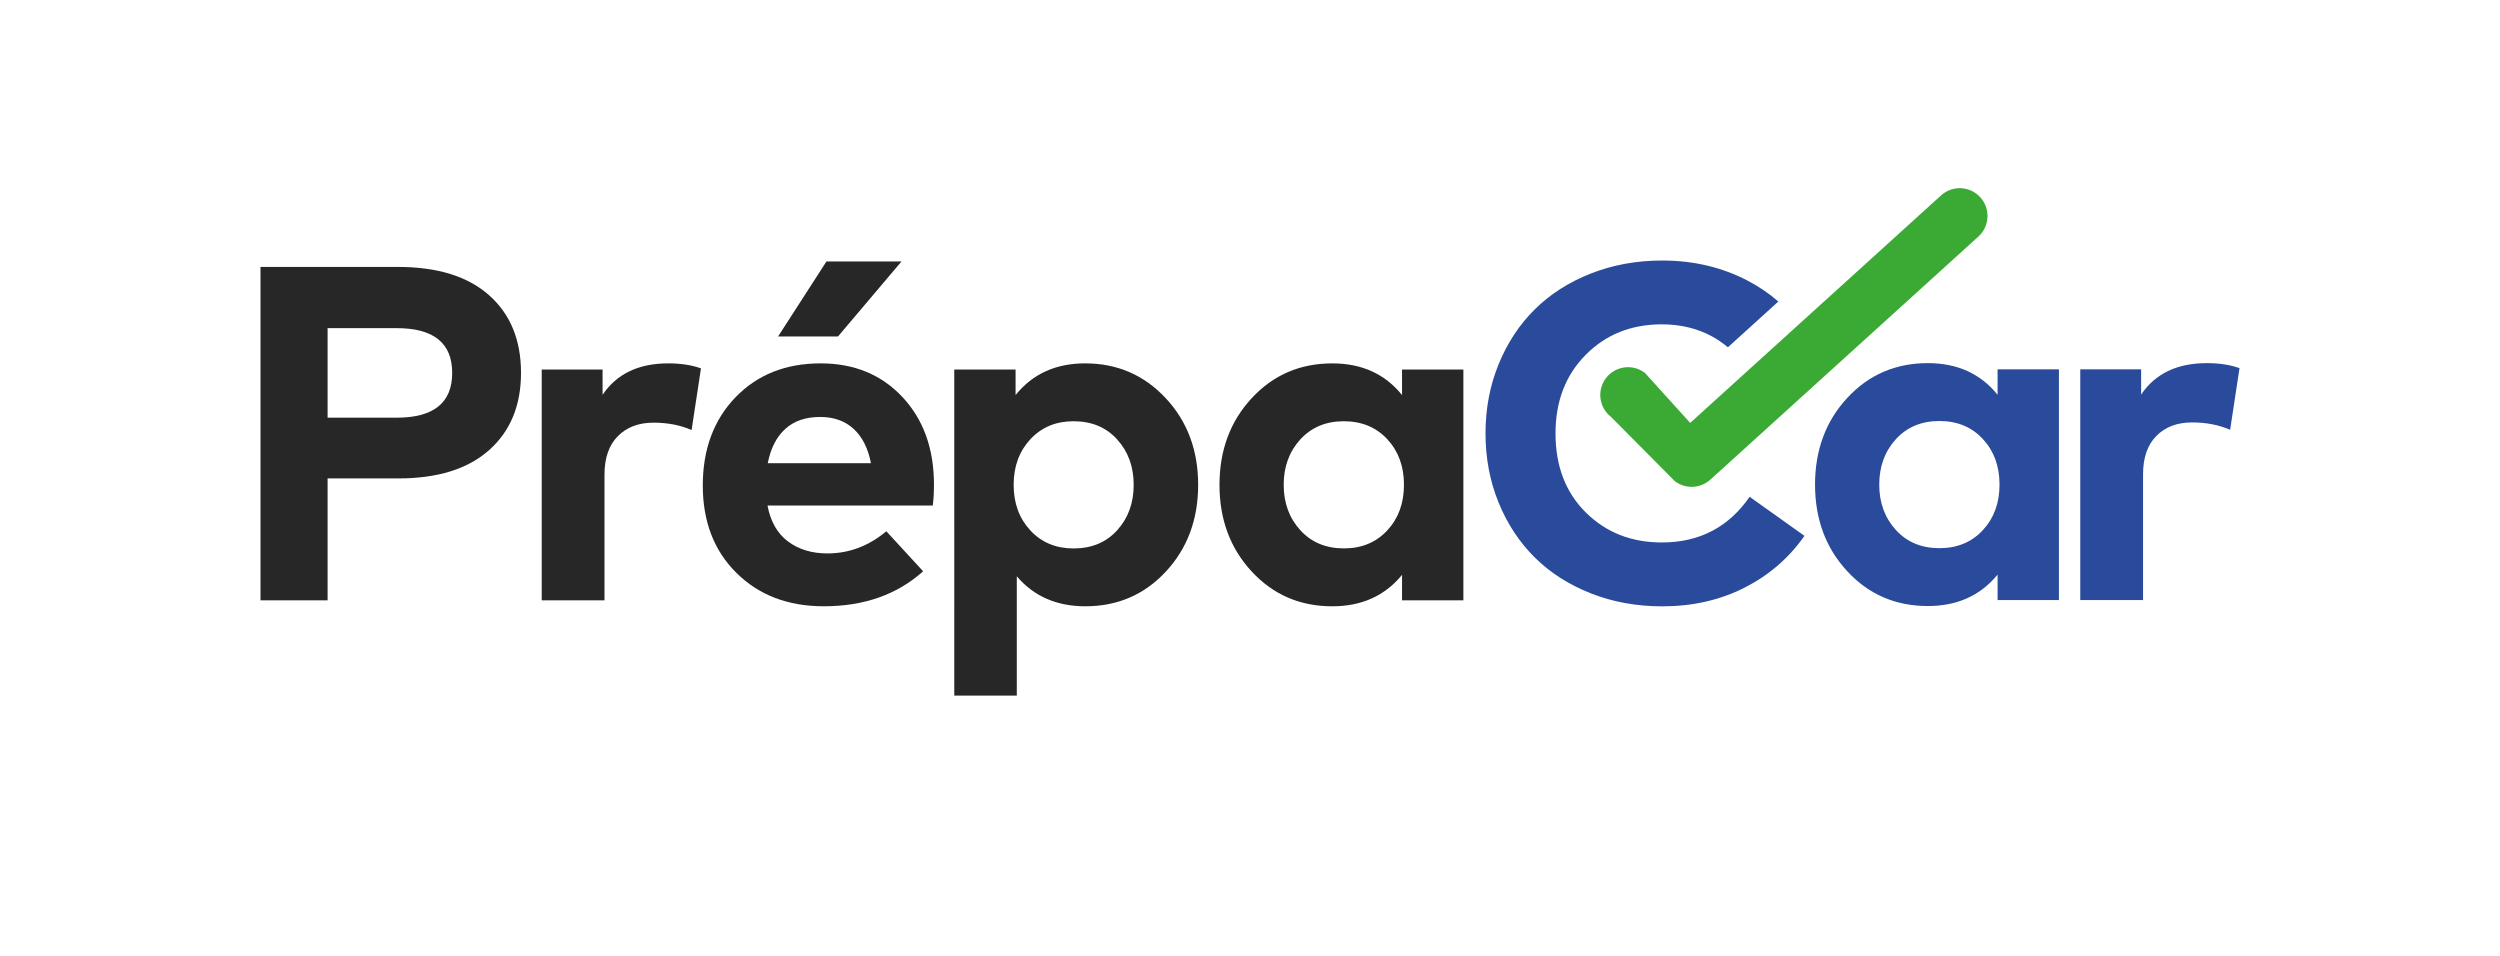 <?xml version="1.0" encoding="utf-8"?>
<!-- Generator: Adobe Illustrator 26.2.1, SVG Export Plug-In . SVG Version: 6.00 Build 0)  -->
<svg version="1.1" id="Calque_1" xmlns="http://www.w3.org/2000/svg" xmlns:xlink="http://www.w3.org/1999/xlink" x="0px" y="0px"
	 viewBox="0 0 1074.26 410.84" style="enable-background:new 0 0 1074.26 410.84;" xml:space="preserve">
<style type="text/css">
	.st0{fill:#272727;}
	.st1{fill:#2A4B9B;}
	.st2{fill:#3AAA35;}
</style>
<g>
	<path class="st0" d="M140.77,205.57v52.4h-28.83V114.7h59.02c17.02,0,30.09,4.06,39.23,12.18c9.13,8.12,13.69,19.24,13.69,33.36
		c0,13.98-4.57,25.04-13.69,33.16c-9.13,8.12-22.14,12.18-39.02,12.18H140.77z M140.77,141v38.48h29.66
		c15.92,0,23.88-6.41,23.88-19.24c0-12.82-7.96-19.24-23.88-19.24H140.77z"/>
	<path class="st0" d="M287.15,156.14c5.37,0,10.06,0.72,14.06,2.15l-4.03,26.5c-4.82-2.11-10.27-3.17-16.33-3.17
		c-6.41,0-11.52,1.93-15.35,5.78c-3.82,3.86-5.74,9.36-5.74,16.53v54.03h-26.98V158.8h26.15v10.85
		C264.99,160.65,274.4,156.14,287.15,156.14z"/>
	<path class="st0" d="M352.64,156.14c14.4,0,26.12,4.83,35.15,14.48c9.02,9.65,13.54,22.19,13.54,37.61c0,3.41-0.17,6.41-0.52,9.01
		H329.8c1.31,6.89,4.25,12.04,8.84,15.45c4.58,3.41,10.21,5.12,16.9,5.12c9.3,0,17.74-3.17,25.32-9.52l15.81,17.19
		c-11.16,10.03-25.39,15.04-42.69,15.04c-15.36,0-27.87-4.77-37.52-14.33c-9.65-9.55-14.47-22.07-14.47-37.56
		c0-15.56,4.69-28.19,14.06-37.92C325.43,161,337.62,156.14,352.64,156.14z M352.44,179.17c-6.27,0-11.28,1.72-15.04,5.17
		c-3.76,3.45-6.25,8.34-7.49,14.69h44.34c-1.24-6.41-3.72-11.32-7.44-14.74C363.08,180.87,358.29,179.17,352.44,179.17z
		 M334.35,144.58l20.78-32.23h32.25l-27.29,32.23H334.35z"/>
	<path class="st0" d="M466.27,156.14c13.78,0,25.32,4.98,34.63,14.94c9.3,9.96,13.95,22.38,13.95,37.25
		c0,14.87-4.62,27.29-13.85,37.25c-9.23,9.96-20.78,14.94-34.63,14.94c-12.33,0-22.15-4.3-29.45-12.89v51.27h-26.87V158.8h26.35
		v10.95C443.7,160.68,453.66,156.14,466.27,156.14z M461.31,181.01c-7.58,0-13.77,2.58-18.55,7.73c-4.79,5.15-7.19,11.68-7.19,19.6
		c0,7.92,2.4,14.45,7.19,19.6c4.79,5.15,10.97,7.73,18.55,7.73c7.78,0,14.04-2.61,18.76-7.83c4.72-5.22,7.08-11.72,7.08-19.49
		s-2.36-14.27-7.08-19.49C475.35,183.62,469.09,181.01,461.31,181.01z"/>
	<path class="st0" d="M628.82,257.97h-26.36v-10.95c-7.37,9.01-17.36,13.51-29.97,13.51c-13.85,0-25.39-4.98-34.62-14.94
		c-9.23-9.96-13.85-22.37-13.85-37.25c0-14.87,4.62-27.29,13.85-37.25c9.23-9.96,20.77-14.94,34.62-14.94
		c12.68,0,22.67,4.54,29.97,13.61V158.8h26.36V257.97z M577.45,181.01c-7.72,0-13.95,2.61-18.71,7.83
		c-4.76,5.22-7.13,11.72-7.13,19.49s2.38,14.28,7.13,19.49c4.75,5.22,10.99,7.83,18.71,7.83c7.65,0,13.87-2.57,18.66-7.73
		c4.79-5.15,7.18-11.68,7.18-19.6c0-7.91-2.39-14.44-7.18-19.6C591.32,183.59,585.1,181.01,577.45,181.01z"/>
	<path class="st1" d="M884.73,257.86h-26.36v-10.95c-7.37,9.01-17.36,13.51-29.97,13.51c-13.85,0-25.39-4.98-34.62-14.94
		c-9.23-9.96-13.85-22.38-13.85-37.25c0-14.87,4.62-27.29,13.85-37.25c9.23-9.96,20.77-14.94,34.62-14.94
		c12.68,0,22.67,4.54,29.97,13.61V158.7h26.36V257.86z M833.36,180.91c-7.72,0-13.95,2.61-18.71,7.83
		c-4.75,5.22-7.13,11.72-7.13,19.49s2.38,14.28,7.13,19.49c4.76,5.22,10.99,7.83,18.71,7.83c7.65,0,13.87-2.57,18.66-7.73
		c4.79-5.15,7.18-11.68,7.18-19.6c0-7.91-2.39-14.44-7.18-19.6C847.23,183.48,841.01,180.91,833.36,180.91z"/>
	<path class="st1" d="M948.27,156.04c5.37,0,10.06,0.72,14.06,2.15l-4.03,26.5c-4.82-2.11-10.27-3.17-16.33-3.17
		c-6.41,0-11.52,1.93-15.35,5.78c-3.82,3.86-5.74,9.36-5.74,16.53v54.03h-26.98V158.7h26.15v10.85
		C926.12,160.54,935.52,156.04,948.27,156.04z"/>
	<path class="st1" d="M714.09,233.1c-13.09,0-23.98-4.3-32.66-12.89c-8.68-8.6-13.02-19.92-13.02-33.97
		c0-13.78,4.32-25.04,12.97-33.77c8.65-8.73,19.55-13.1,32.71-13.1c7.99,0,15.18,1.72,21.55,5.17c2.46,1.33,4.7,2.93,6.84,4.69
		l21.68-19.66c-3.92-3.42-8.33-6.45-13.28-9.02c-11.03-5.73-23.22-8.6-36.59-8.6c-11.03,0-21.26,1.86-30.7,5.58
		c-9.44,3.72-17.47,8.85-24.08,15.4c-6.62,6.55-11.8,14.41-15.55,23.59c-3.76,9.18-5.63,19.09-5.63,29.73
		c0,10.64,1.88,20.55,5.63,29.73c3.75,9.18,8.94,17.04,15.55,23.59c6.61,6.55,14.64,11.68,24.08,15.4
		c9.44,3.72,19.67,5.58,30.7,5.58c13.02,0,24.81-2.68,35.35-8.03c10.54-5.36,19.12-12.78,25.74-22.26l-23.56-16.78
		C742.79,226.55,730.21,233.1,714.09,233.1z"/>
	<path class="st2" d="M726.91,209.2c-2.56,0-5.12-0.82-7.27-2.47l-27.33-27.54c-5.23-4.02-6.21-11.51-2.2-16.74
		c4.01-5.23,11.51-6.22,16.74-2.2l19.43,21.47l107.8-97.76c4.89-4.43,12.43-4.06,16.87,0.82c4.43,4.89,4.06,12.43-0.82,16.87
		L734.94,206.11C732.67,208.16,729.8,209.2,726.91,209.2z"/>
</g>
</svg>
